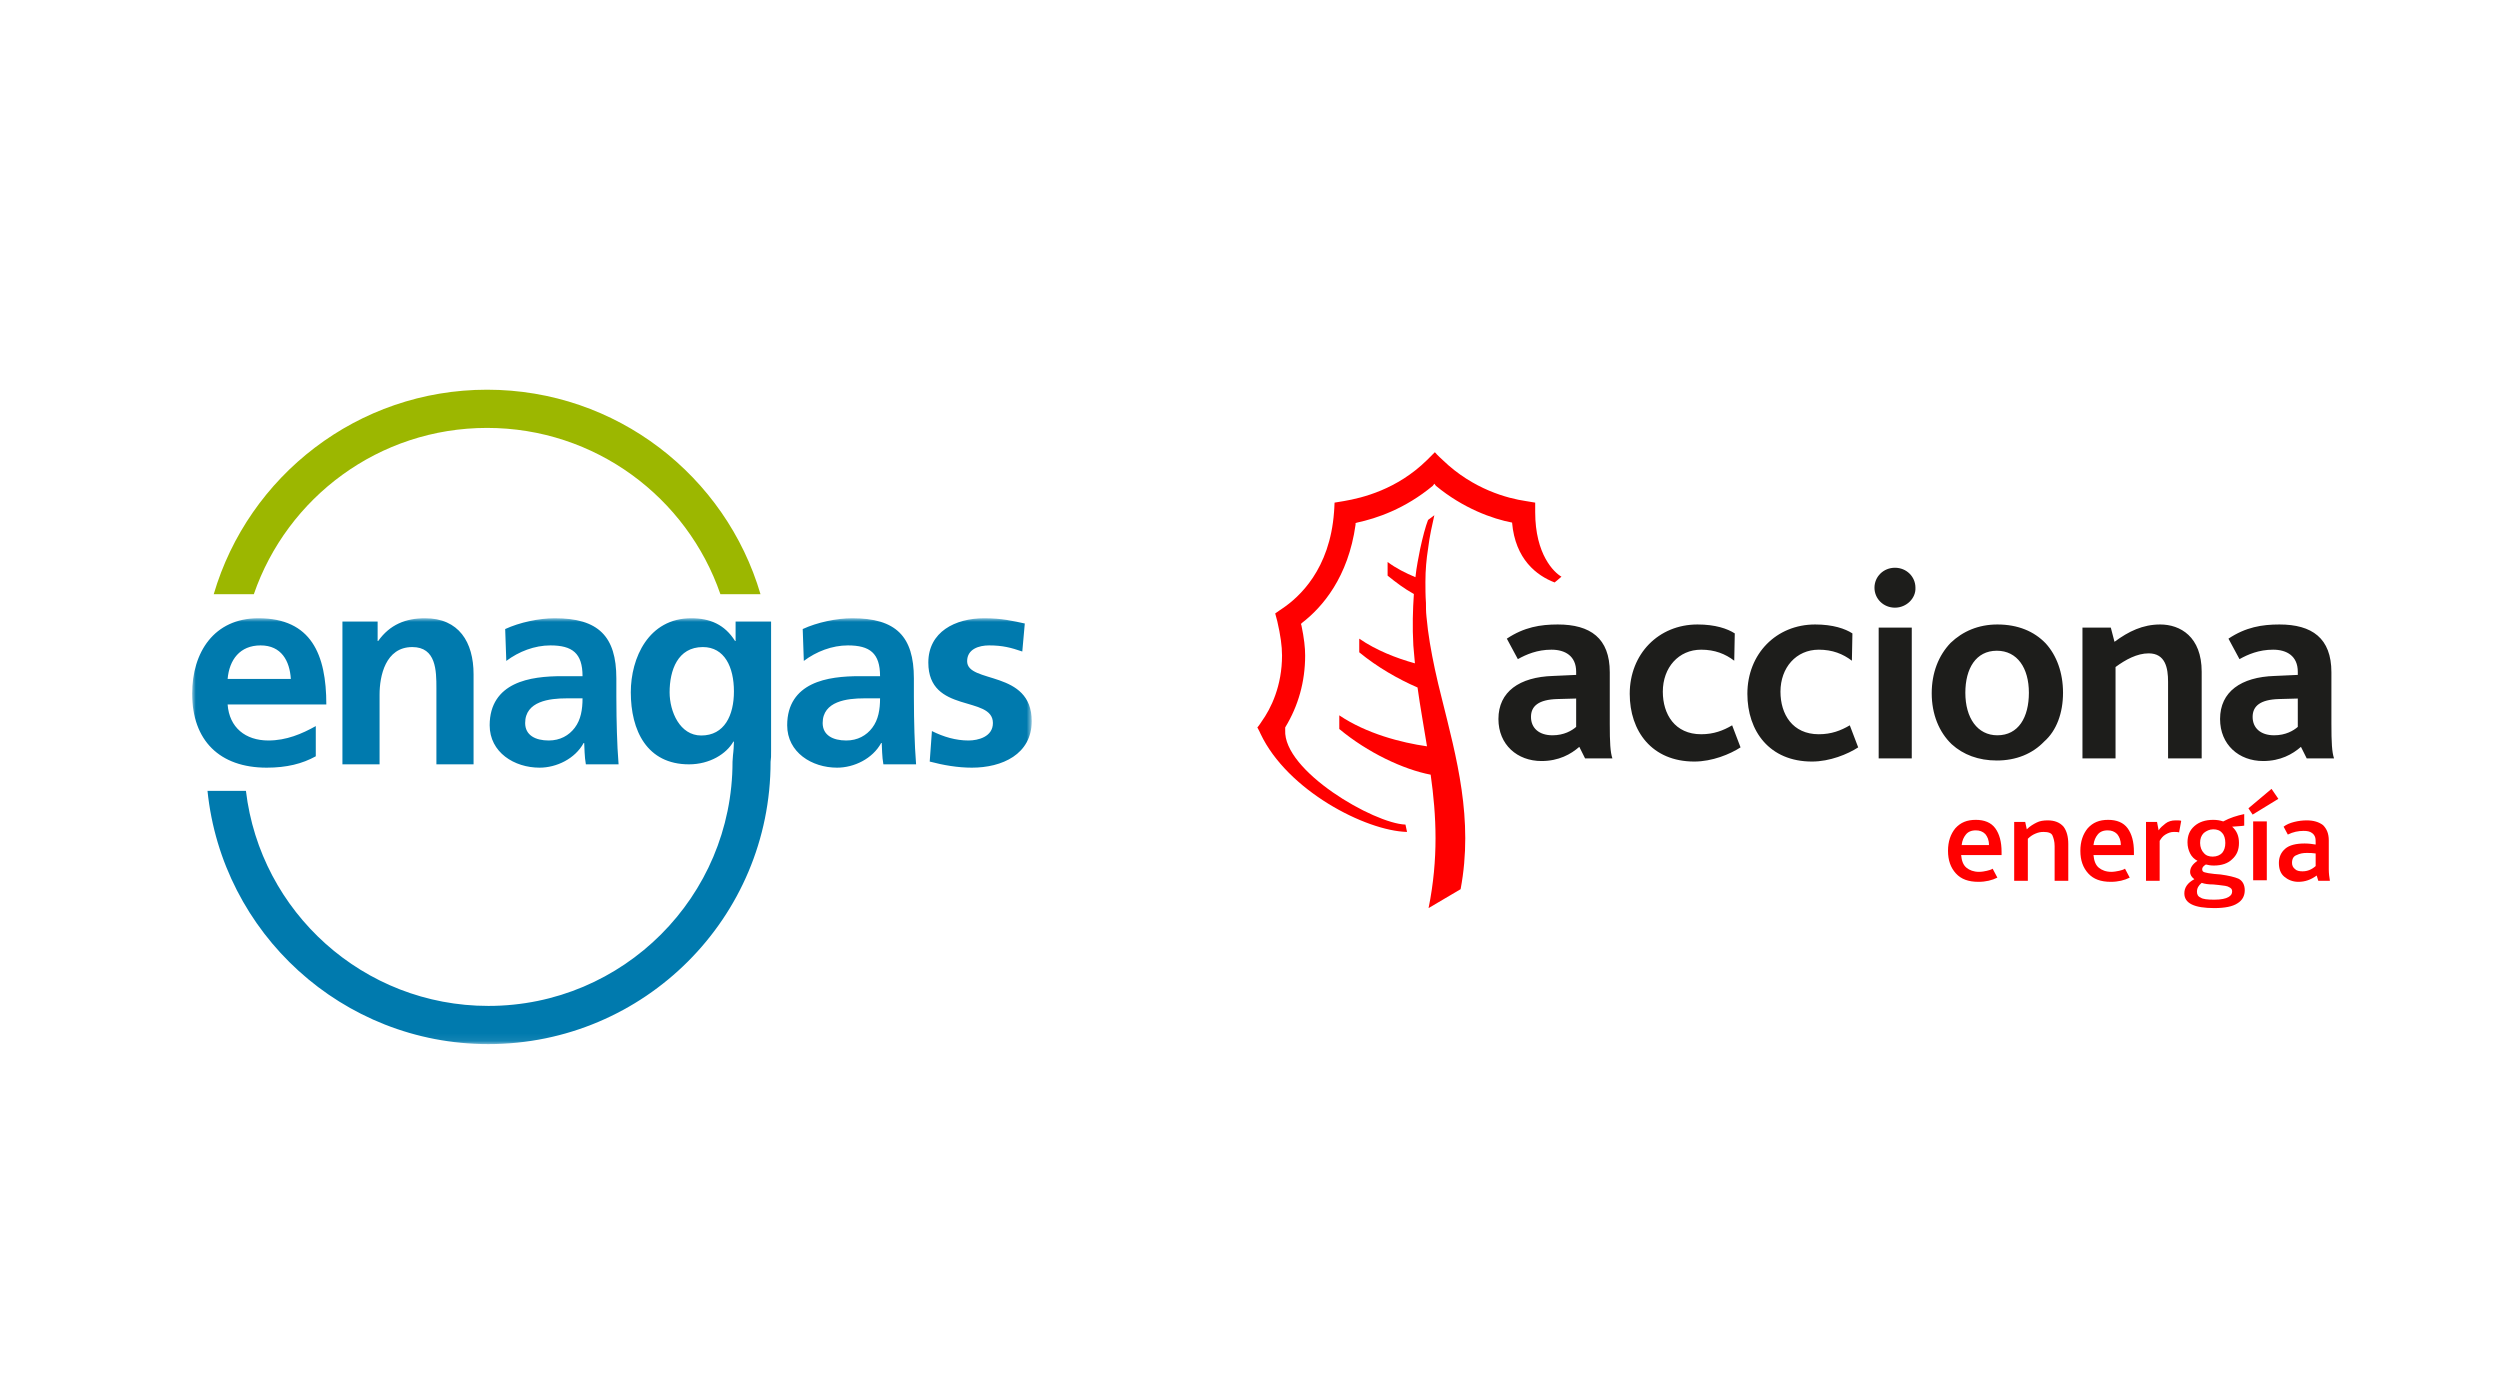 <svg width="340" height="189" viewBox="0 0 340 189" xmlns="http://www.w3.org/2000/svg" xmlns:xlink="http://www.w3.org/1999/xlink"><defs><polygon id="a" points="0 0 114.183 0 114.183 57.92 0 57.92"/></defs><g fill="none" fill-rule="evenodd"><g transform="translate(171 61.5)" fill-rule="nonzero"><path d="M48.286 41.643C48 40.786 47.929 39.5 47.929 36.929L47.929 29.929C47.929 25.286 45.286 23.429 40.857 23.429 38.5 23.429 36.286 23.786 33.929 25.357L35.429 28.143C36.571 27.5 38.071 26.857 40 26.857 41.857 26.857 43.357 27.714 43.357 29.857L43.357 30.286 40.214 30.429C35.643 30.571 32.786 32.571 32.786 36.286 32.786 39.786 35.357 42 38.643 42 41 42 42.643 41.071 43.786 40.071L44.571 41.643 48.286 41.643ZM43.357 37.357C42.786 37.857 41.714 38.5 40.143 38.5 38.286 38.5 37.214 37.5 37.214 36 37.214 34.5 38.286 33.643 40.786 33.571L43.357 33.5 43.357 37.357ZM59.429 42.071C53.643 42.071 50.643 37.929 50.643 32.857 50.643 27.429 54.571 23.429 59.857 23.429 62.286 23.429 63.929 24 64.929 24.643L64.857 28.357C63.643 27.429 62.214 26.857 60.357 26.857 57.286 26.857 55.143 29.286 55.143 32.571 55.143 35.643 56.786 38.357 60.357 38.357 62.071 38.357 63.357 37.857 64.571 37.143L65.714 40.143C64.286 41.071 61.857 42.071 59.429 42.071M75.429 42.071C69.643 42.071 66.643 37.929 66.643 32.857 66.643 27.429 70.571 23.429 75.857 23.429 78.286 23.429 79.929 24 80.929 24.643L80.857 28.357C79.643 27.429 78.214 26.857 76.357 26.857 73.286 26.857 71.143 29.286 71.143 32.571 71.143 35.643 72.786 38.357 76.357 38.357 78.071 38.357 79.357 37.857 80.571 37.143L81.714 40.143C80.286 41.071 77.857 42.071 75.429 42.071M84.5 23.857 89 23.857 89 41.643 84.5 41.643 84.5 23.857ZM86.714 21.143C85.143 21.143 83.929 19.929 83.929 18.429 83.929 16.929 85.143 15.714 86.714 15.714 88.286 15.714 89.5 16.929 89.5 18.429 89.571 19.857 88.286 21.143 86.714 21.143M109.571 32.714C109.571 30 108.714 27.643 107.214 26 105.643 24.357 103.429 23.429 100.643 23.429 98.071 23.429 95.929 24.357 94.286 25.929 92.643 27.643 91.714 30 91.714 32.786 91.714 35.643 92.714 38.071 94.429 39.714 96 41.143 98.071 41.929 100.571 41.929 103.214 41.929 105.429 41 107 39.357 108.714 37.857 109.571 35.429 109.571 32.714M104.929 32.714C104.929 36.071 103.5 38.5 100.643 38.5 97.929 38.5 96.286 36.143 96.286 32.714 96.286 29.429 97.714 27 100.571 27 103.357 27 104.929 29.357 104.929 32.714M123.857 41.643 123.857 31.214C123.857 29.357 123.5 27.357 121.214 27.357 119.643 27.357 118.071 28.214 116.714 29.214L116.714 41.643 112.214 41.643 112.214 23.857 116.071 23.857 116.571 25.786C118.5 24.357 120.429 23.429 122.786 23.429 125.5 23.429 128.429 25.071 128.429 29.857L128.429 41.643 123.857 41.643ZM146.429 41.643C146.143 40.786 146.071 39.5 146.071 36.929L146.071 29.929C146.071 25.286 143.429 23.429 139 23.429 136.643 23.429 134.429 23.786 132.071 25.357L133.571 28.143C134.714 27.5 136.214 26.857 138.143 26.857 140 26.857 141.5 27.714 141.5 29.857L141.5 30.286 138.357 30.429C133.786 30.571 130.929 32.571 130.929 36.286 130.929 39.786 133.5 42 136.786 42 139.143 42 140.786 41.071 141.929 40.071L142.714 41.643 146.429 41.643ZM141.5 37.357C140.929 37.857 139.857 38.5 138.286 38.5 136.429 38.5 135.357 37.5 135.357 36 135.357 34.5 136.429 33.643 138.929 33.571L141.5 33.5 141.5 37.357Z" fill="#1D1D1B"/><path d="M25.071,33.429 C24.714,32.071 24.429,30.786 24.143,29.5 C23.643,27.143 23.214,24.786 23,22.357 C22.929,21.714 22.929,21.071 22.929,20.5 C22.857,19.5 22.857,18.5 22.857,17.643 C22.857,16 23,14.5 23.214,13.143 C23.429,11.357 23.786,9.857 24.071,8.571 C23.786,8.786 23.5,9 23.214,9.214 C22.857,10.143 22.5,11.5 22.143,13.143 C21.929,14.286 21.643,15.571 21.5,17 C20.143,16.429 18.857,15.786 17.714,14.929 L17.714,16.786 C18.857,17.714 20,18.571 21.286,19.286 C21.143,21.429 21.071,23.714 21.214,26.286 C21.286,27.071 21.357,27.857 21.429,28.714 C18.857,28 16.143,26.929 13.857,25.357 L13.857,27.214 C16.286,29.214 19.143,30.857 21.786,32 C22.143,34.643 22.643,37.286 23.071,40 C19.571,39.5 14.857,38.286 11.143,35.786 L11.143,37.643 C15,40.857 19.857,43.143 23.571,43.857 C24.357,49.429 24.643,55.286 23.286,62 L27.643,59.429 C29.429,49.929 27.071,41.5 25.071,33.429" fill="red"/><path d="M37.786 8.143C37.786 8.143 37.786 7.214 37.786 6.857 37.429 6.786 36.5 6.643 36.5 6.643 34.071 6.286 29.357 5.071 25.214 1.071 25.214 1.071 24.429.357 24.143 0 23.786.357 23.071 1.071 23.071 1.071 19 5.071 14.286 6.214 11.786 6.643 11.786 6.643 10.857 6.786 10.5 6.857 10.5 7.214 10.429 8.143 10.429 8.143 9.857 15.929 5.714 19.714 3.357 21.286 3.357 21.286 2.714 21.714 2.429 21.929 2.5 22.214 2.714 23 2.714 23 3.143 24.857 3.357 26.357 3.357 27.643 3.357 31.786 1.857 34.857.571 36.643.571 36.643.214 37.214 5.07530526e-15 37.429.143 37.643.429 38.286.429 38.286 4.071 46 14.714 51.5 20.357 51.643L20.143 50.643C15.857 50.5 3.5 43.357 3.786 37.786L3.786 37.429 3.786 37.429C5.571 34.5 6.5 31.214 6.5 27.643 6.5 26.571 6.357 25.286 6 23.571L5.929 23.357 6.071 23.214C8.857 21.071 12.357 17 13.357 9.857L13.357 9.643 13.571 9.571C16.214 9 20.071 7.714 23.857 4.571L24.071 4.286 24.286 4.571C28 7.643 32 9.071 34.643 9.571 35.071 14.571 38 16.786 40.429 17.714 40.643 17.571 41 17.214 41.357 16.929 40.357 16.357 37.786 13.929 37.786 8.143M140.714 55.857C140.714 55.286 140.929 54.929 141.357 54.786 141.786 54.571 142.214 54.5 142.714 54.5 143.143 54.5 143.5 54.5 143.929 54.571L143.929 56.286C143.357 56.786 142.786 57 142.143 57 141.714 57 141.357 56.929 141.143 56.714 140.857 56.5 140.714 56.214 140.714 55.857M145.857 58.214C145.786 57.786 145.714 57.286 145.714 56.714L145.714 52.786C145.714 51.857 145.429 51.214 144.929 50.714 144.357 50.286 143.643 50.071 142.714 50.071 142.143 50.071 141.571 50.143 141 50.286 140.429 50.429 139.929 50.643 139.571 50.929L140.143 52C140.857 51.643 141.571 51.5 142.286 51.5 142.786 51.5 143.143 51.571 143.429 51.786 143.643 51.929 143.786 52.143 143.857 52.357 143.929 52.571 143.929 52.857 143.929 53.143L143.929 53.357C143.5 53.286 143 53.214 142.429 53.214 141.286 53.214 140.357 53.429 139.786 53.929 139.214 54.429 138.929 55.071 138.929 55.857 138.929 56.643 139.143 57.286 139.643 57.714 140.143 58.143 140.786 58.429 141.571 58.429 142.5 58.429 143.286 58.143 144.071 57.571L144.286 58.286 145.857 58.286 145.857 58.214ZM135.357 49.286 138.857 47.143 137.929 45.786 134.786 48.429 135.357 49.286ZM135.429 58.214 137.286 58.214 137.286 50.214 135.429 50.214 135.429 58.214ZM130.143 60.857C129.214 60.857 128.571 60.786 128.286 60.571 127.929 60.429 127.786 60.143 127.786 59.786 127.786 59.286 128 58.929 128.429 58.571 128.857 58.714 129.357 58.786 130 58.786L130.714 58.857C131.429 58.929 131.929 59 132.143 59.143 132.429 59.286 132.571 59.429 132.571 59.714 132.571 60.071 132.429 60.286 132.071 60.5 131.714 60.714 131.071 60.857 130.143 60.857M130 51.286C130.5 51.286 130.929 51.429 131.214 51.786 131.5 52.071 131.643 52.571 131.643 53.143 131.643 53.714 131.5 54.143 131.214 54.5 130.929 54.786 130.5 55 129.929 55 129.429 55 129 54.857 128.714 54.5 128.429 54.214 128.214 53.714 128.214 53.143 128.214 52.571 128.357 52.143 128.714 51.786 129.071 51.5 129.5 51.286 130 51.286M131 57.429 130.143 57.357C129.5 57.286 129.071 57.214 128.857 57.143 128.571 57.071 128.5 56.929 128.5 56.714 128.5 56.571 128.571 56.429 128.643 56.357 128.714 56.286 128.857 56.143 129 56.071 129.286 56.143 129.643 56.214 130.071 56.214 131.143 56.214 132 55.929 132.571 55.357 133.214 54.786 133.5 54.071 133.5 53.143 133.5 52.214 133.214 51.5 132.571 50.929 133.357 50.857 133.857 50.857 134.214 50.786L134.214 49.214C133.214 49.429 132.286 49.714 131.357 50.214 130.929 50.071 130.5 50 130 50 128.929 50 128.071 50.286 127.429 50.857 126.786 51.429 126.5 52.143 126.5 53.071 126.5 53.643 126.643 54.143 126.857 54.571 127.071 55 127.429 55.357 127.857 55.571 127.214 56 126.857 56.5 126.857 57.071 126.857 57.5 127.071 57.786 127.429 58.071 126.5 58.571 126.071 59.214 126.071 60 126.071 61.357 127.429 62 130.143 62 131.571 62 132.643 61.786 133.286 61.357 134 60.929 134.286 60.286 134.286 59.571 134.286 58.857 134 58.286 133.429 58 132.929 57.786 132.071 57.571 131 57.429M124.857 50.071C124.357 50.071 123.857 50.214 123.5 50.5 123.143 50.786 122.786 51.071 122.571 51.429L122.357 50.286 120.857 50.286 120.857 58.286 122.714 58.286 122.714 52.857C122.929 52.5 123.143 52.214 123.5 52 123.857 51.786 124.214 51.643 124.643 51.643 124.929 51.643 125.214 51.643 125.357 51.714L125.643 50.143C125.571 50.071 125.286 50.071 124.857 50.071M115.643 51.429C116.143 51.429 116.571 51.571 116.929 51.929 117.214 52.286 117.429 52.714 117.429 53.429L113.714 53.429C113.786 52.786 114 52.357 114.286 52 114.571 51.643 115 51.429 115.643 51.429M119.214 54.357C119.214 53 118.929 51.929 118.357 51.143 117.786 50.357 116.857 50 115.714 50 114.5 50 113.643 50.357 112.929 51.143 112.286 51.929 111.929 52.929 111.929 54.214 111.929 55.5 112.286 56.5 113 57.286 113.714 58.071 114.714 58.429 116.071 58.429 117.071 58.429 117.929 58.214 118.643 57.857L118 56.643C117.786 56.786 117.5 56.857 117.214 56.929 116.857 57 116.5 57.071 116.143 57.071 115.429 57.071 114.857 56.857 114.429 56.5 114 56.143 113.786 55.571 113.714 54.786L119.214 54.786 119.214 54.357ZM107.5 50.071C106.929 50.071 106.429 50.143 106 50.357 105.571 50.571 105.071 50.857 104.643 51.286L104.429 50.286 102.929 50.286 102.929 58.286 104.786 58.286 104.786 52.571C105.143 52.214 105.5 52 105.857 51.857 106.214 51.714 106.5 51.643 106.929 51.643 107.571 51.643 108 51.786 108.143 52.143 108.286 52.5 108.429 52.929 108.429 53.571L108.429 58.286 110.286 58.286 110.286 53.286C110.286 52.286 110.071 51.5 109.643 50.929 109.143 50.357 108.429 50.071 107.5 50.071M97.714 51.429C98.214 51.429 98.643 51.571 99 51.929 99.286 52.286 99.5 52.714 99.5 53.429L95.786 53.429C95.857 52.786 96.071 52.357 96.357 52 96.643 51.643 97.071 51.429 97.714 51.429M101.214 54.357C101.214 53 100.929 51.929 100.357 51.143 99.786 50.357 98.857 50 97.714 50 96.5 50 95.643 50.357 94.929 51.143 94.286 51.929 93.929 52.929 93.929 54.214 93.929 55.5 94.286 56.5 95 57.286 95.714 58.071 96.714 58.429 98.071 58.429 99.071 58.429 99.929 58.214 100.643 57.857L100 56.643C99.786 56.786 99.5 56.857 99.214 56.929 98.929 57 98.5 57.071 98.143 57.071 97.429 57.071 96.857 56.857 96.429 56.5 96 56.143 95.786 55.571 95.714 54.786L101.214 54.786 101.214 54.357Z" fill="red"/></g><g transform="translate(26.132 53)"><path d="M2.934,27.814 C7.652,11.739 22.507,0 40.111,0 C57.715,0 72.576,11.738 77.297,27.814 L71.844,27.814 C67.307,14.651 54.812,5.196 40.111,5.196 C25.409,5.196 12.92,14.651 8.388,27.814 L2.934,27.814 Z" fill="#9CB700"/><g transform="translate(0 31.08)"><mask id="b" fill="#fff"><use xlink:href="#a"/></mask><path d="M73.909,0.452 L78.735,0.452 L78.735,17.985 C78.735,19.155 78.742,18.678 78.666,19.522 C78.687,40.729 61.493,57.92 40.287,57.92 C20.414,57.92 4.069,42.826 2.088,23.478 L7.315,23.478 C9.271,39.95 23.287,52.725 40.287,52.725 C58.624,52.725 73.491,37.859 73.491,19.522 C73.588,17.834 73.627,18.546 73.683,16.779 L73.607,16.779 C72.665,18.438 70.402,19.87 67.575,19.87 C61.844,19.87 59.657,15.27 59.657,10.068 C59.657,5.392 62.069,0 67.876,0 C70.44,0 72.438,0.867 73.834,3.092 L73.909,3.092 L73.909,0.452 Z M4.825,8.257 C5.051,5.656 6.484,3.695 9.312,3.695 C12.139,3.695 13.27,5.806 13.422,8.257 L4.825,8.257 Z M16.815,14.667 C14.93,15.723 12.819,16.627 10.367,16.627 C7.239,16.627 5.051,14.855 4.825,11.726 L18.248,11.726 C18.248,4.939 16.212,0 9.01,0 C2.978,0 -3.58965775e-05,4.639 -3.58965775e-05,10.256 C-3.58965775e-05,16.627 3.733,20.323 10.141,20.323 C12.856,20.323 14.968,19.794 16.815,18.776 L16.815,14.667 Z M20.438,19.87 L25.49,19.87 L25.49,10.368 C25.49,7.879 26.282,3.921 29.94,3.921 C33.183,3.921 33.219,7.126 33.219,9.501 L33.219,19.87 L38.273,19.87 L38.273,7.616 C38.273,3.243 36.273,0 31.673,0 C29.035,0 26.885,0.867 25.302,3.092 L25.226,3.092 L25.226,0.452 L20.438,0.452 L20.438,19.87 Z M42.724,5.806 C44.422,4.525 46.57,3.695 48.719,3.695 C51.699,3.695 53.093,4.751 53.093,7.879 L50.303,7.879 C48.191,7.879 45.702,8.068 43.78,9.011 C41.858,9.954 40.463,11.651 40.463,14.554 C40.463,18.249 43.818,20.323 47.249,20.323 C49.549,20.323 52.075,19.116 53.244,16.967 L53.319,16.967 C53.357,17.571 53.357,18.852 53.545,19.87 L57.995,19.87 C57.881,18.362 57.807,17.005 57.768,15.534 C57.73,14.101 57.692,12.631 57.692,10.67 L57.692,8.182 C57.692,2.45 55.242,0 49.323,0 C47.175,0 44.534,0.565 42.573,1.47 L42.724,5.806 Z M45.289,14.252 C45.289,11.273 48.644,10.896 50.906,10.896 L53.093,10.896 C53.093,12.404 52.867,13.8 52.037,14.894 C51.245,15.948 50.038,16.627 48.493,16.627 C46.683,16.627 45.289,15.912 45.289,14.252 L45.289,14.252 Z M69.234,15.948 C66.331,15.948 64.935,12.706 64.935,10.068 C64.935,7.088 66.028,3.921 69.459,3.921 C72.4,3.921 73.683,6.635 73.683,9.954 C73.683,13.196 72.4,15.948 69.234,15.948 L69.234,15.948 Z M83.187,5.806 C84.884,4.525 87.034,3.695 89.182,3.695 C92.161,3.695 93.556,4.751 93.556,7.879 L90.766,7.879 C88.654,7.879 86.165,8.068 84.243,9.011 C82.321,9.954 80.925,11.651 80.925,14.554 C80.925,18.249 84.282,20.323 87.711,20.323 C90.011,20.323 92.538,19.116 93.707,16.967 L93.783,16.967 C93.82,17.571 93.82,18.852 94.008,19.87 L98.456,19.87 C98.344,18.362 98.269,17.005 98.231,15.534 C98.193,14.101 98.156,12.631 98.156,10.67 L98.156,8.182 C98.156,2.45 95.706,0 89.784,0 C87.637,0 84.996,0.565 83.037,1.47 L83.187,5.806 Z M85.75,14.252 C85.75,11.273 89.107,10.896 91.37,10.896 L93.556,10.896 C93.556,12.404 93.329,13.8 92.499,14.894 C91.709,15.948 90.501,16.627 88.956,16.627 C87.146,16.627 85.75,15.912 85.75,14.252 L85.75,14.252 Z M113.24,0.716 C111.656,0.377 110.11,0 107.735,0 C103.776,0 100.12,1.848 100.12,6.033 C100.12,13.046 108.904,10.444 108.904,14.252 C108.904,16.137 106.868,16.627 105.586,16.627 C103.852,16.627 102.193,16.137 100.609,15.345 L100.309,19.493 C102.156,19.983 104.115,20.323 106.04,20.323 C110.149,20.323 114.183,18.513 114.183,13.989 C114.183,6.975 105.398,8.936 105.398,5.844 C105.398,4.185 107.019,3.695 108.377,3.695 C110.224,3.695 111.356,3.997 112.9,4.525 L113.24,0.716 Z" fill="#007AAE" mask="url(#b)"/></g></g></g></svg>